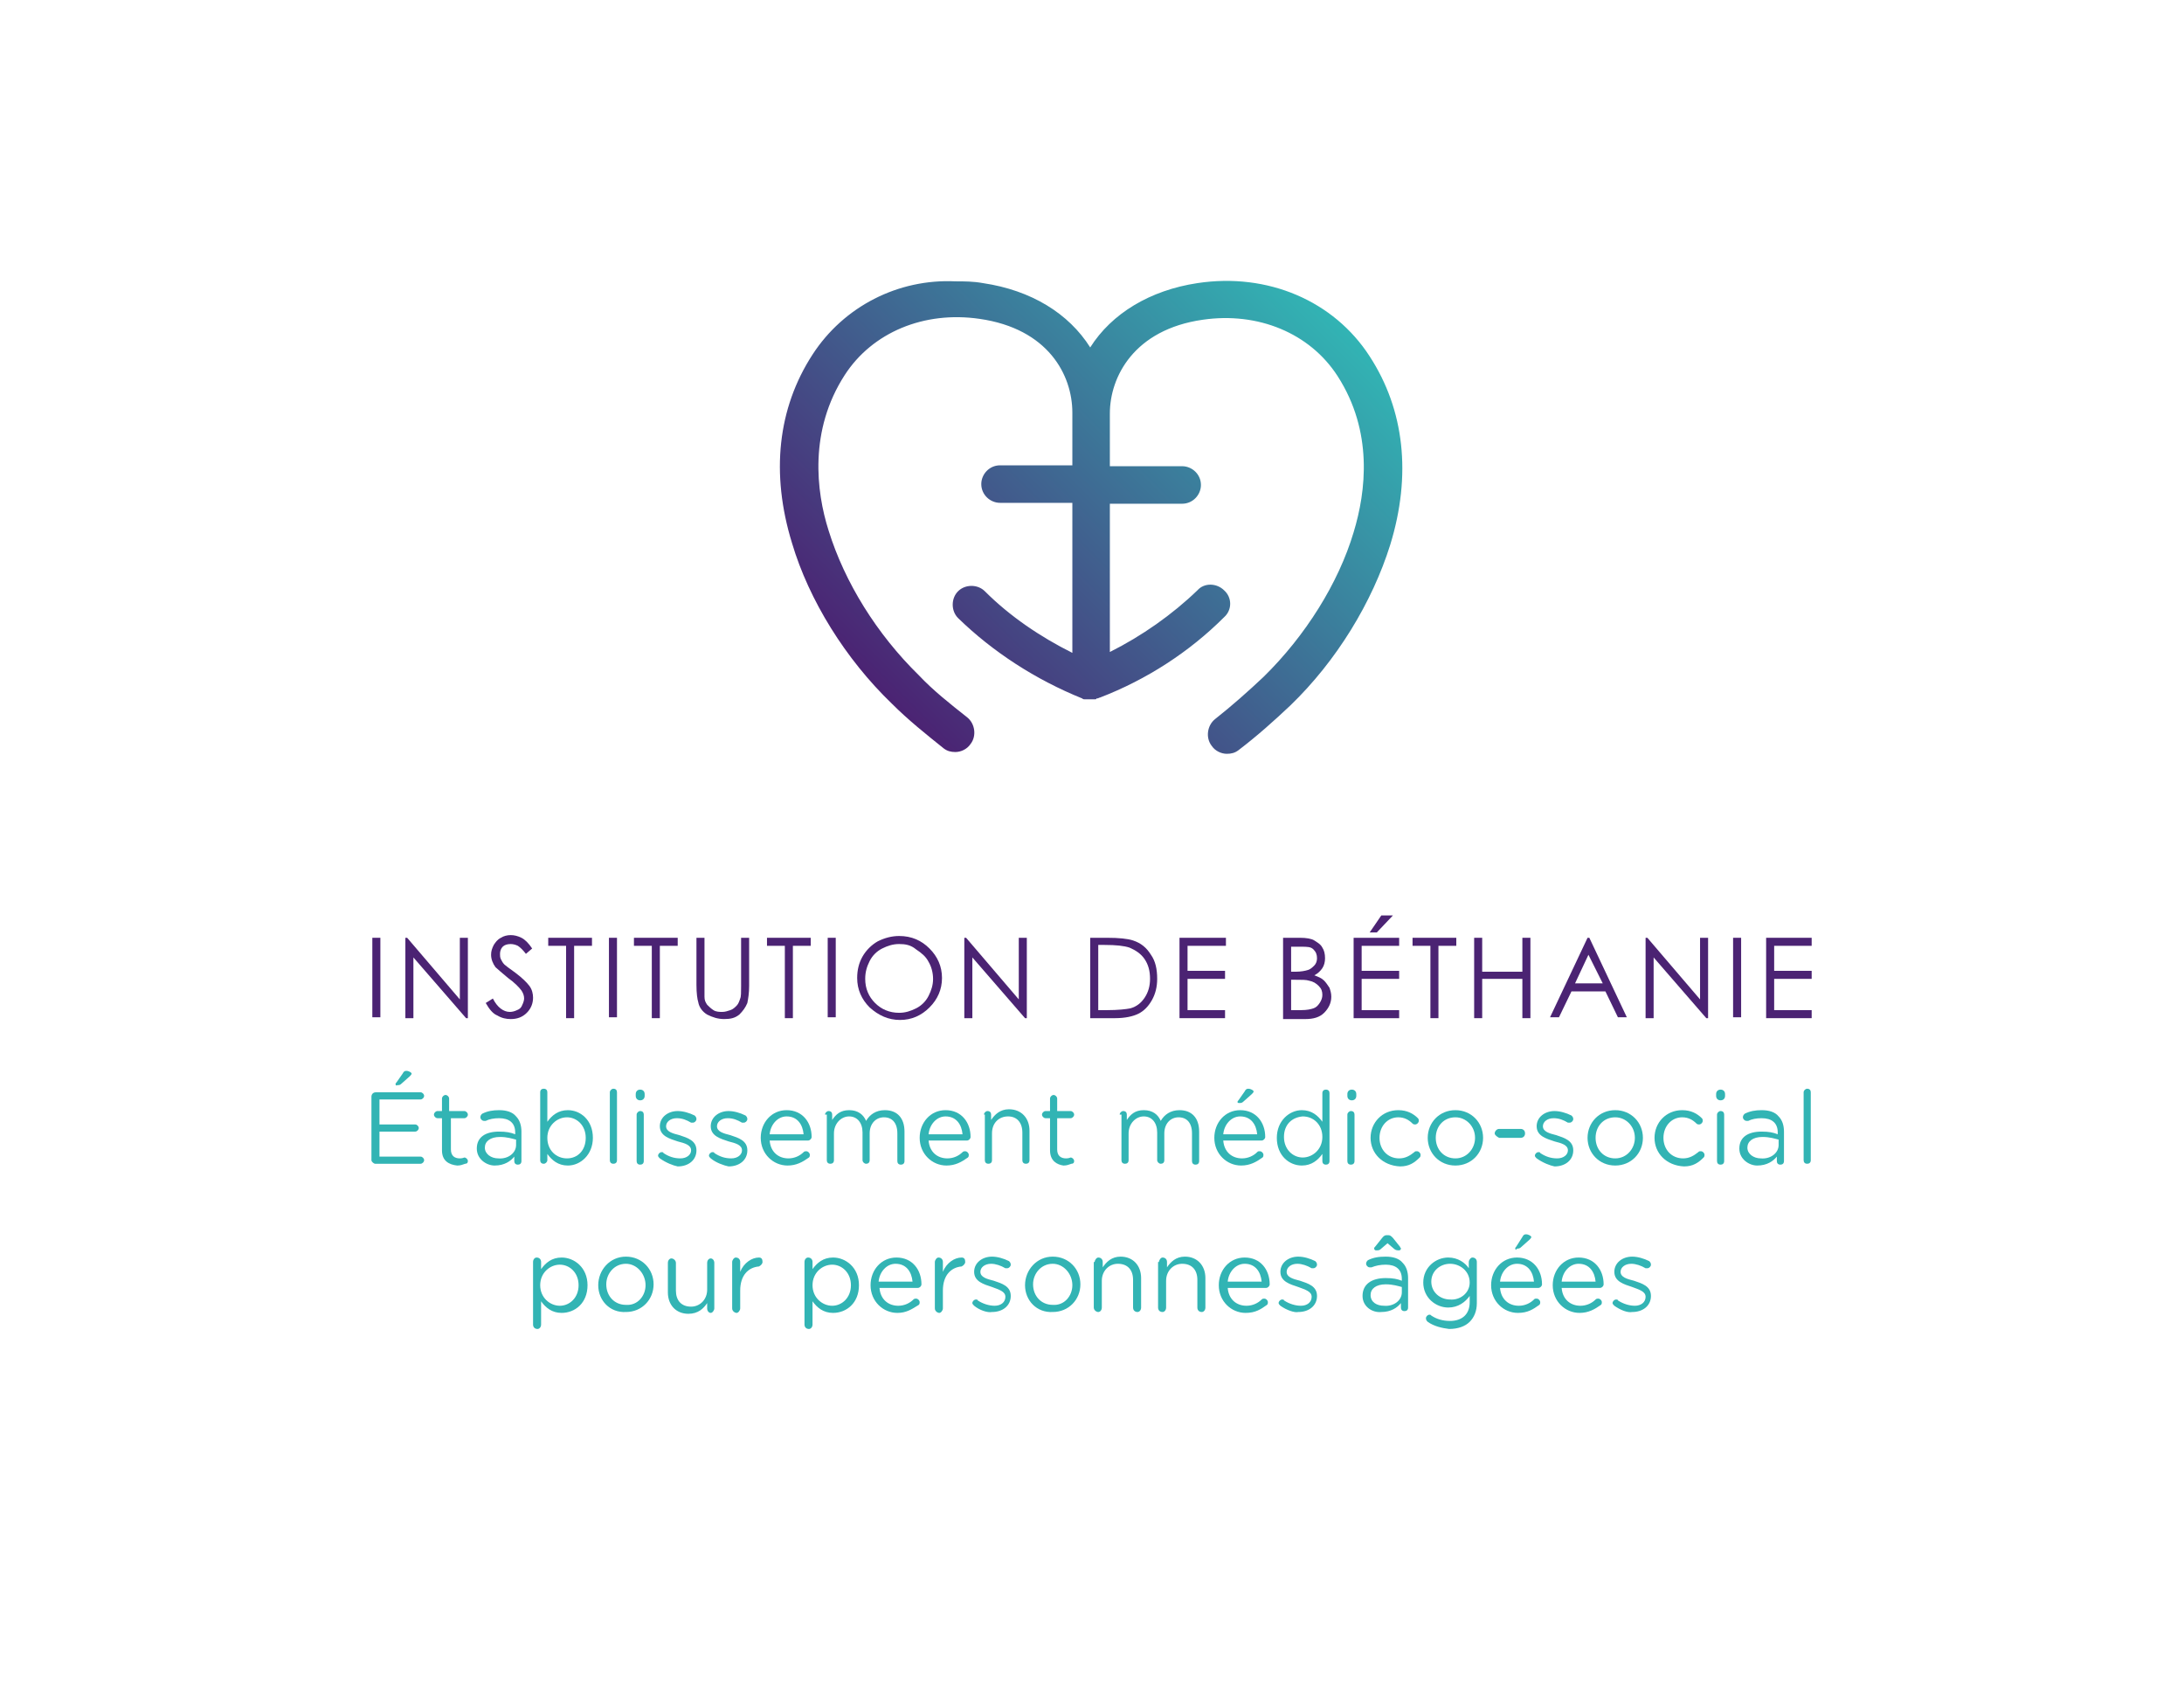 <?xml version="1.0" encoding="UTF-8"?> <svg xmlns="http://www.w3.org/2000/svg" xmlns:xlink="http://www.w3.org/1999/xlink" version="1.1" id="Calque_1" x="0px" y="0px" viewBox="0 0 244.6 189.2" style="enable-background:new 0 0 244.6 189.2;" xml:space="preserve"> <style type="text/css"> .st0{fill:#32B4B4;} .st1{fill:#4B2373;} .st2{clip-path:url(#SVGID_00000149350557583144276020000016131950562853489047_);fill:url(#SVGID_00000136376771238755934190000011457327308577267625_);} </style> <g> <path class="st0" d="M59.7,141.3c0-0.3,0.2-0.5,0.4-0.5c0.3,0,0.5,0.2,0.5,0.5v0.8c0.5-0.7,1.2-1.3,2.3-1.3c1.4,0,2.9,1.1,2.9,3.1 v0c0,2-1.4,3.1-2.9,3.1c-1.1,0-1.8-0.6-2.3-1.3v2.6c0,0.3-0.2,0.5-0.4,0.5c-0.3,0-0.5-0.2-0.5-0.5V141.3z M64.8,143.9L64.8,143.9 c0-1.4-1-2.3-2.1-2.3c-1.1,0-2.2,0.9-2.2,2.3v0c0,1.4,1.1,2.3,2.2,2.3C63.8,146.2,64.8,145.3,64.8,143.9"></path> <path class="st0" d="M67,143.9L67,143.9c0-1.7,1.3-3.2,3.1-3.2c1.8,0,3.1,1.4,3.1,3.1v0c0,1.7-1.3,3.1-3.1,3.1 C68.3,147,67,145.6,67,143.9 M72.3,143.9L72.3,143.9c0-1.3-1-2.4-2.2-2.4c-1.3,0-2.2,1.1-2.2,2.3v0c0,1.3,0.9,2.3,2.2,2.3 C71.4,146.2,72.3,145.1,72.3,143.9"></path> <path class="st0" d="M80,146.5c0,0.2-0.2,0.5-0.4,0.5c-0.2,0-0.4-0.2-0.4-0.5v-0.6c-0.4,0.6-1,1.2-2.1,1.2c-1.4,0-2.3-1-2.3-2.4 v-3.3c0-0.3,0.2-0.5,0.4-0.5c0.2,0,0.5,0.2,0.5,0.5v3.1c0,1.1,0.6,1.8,1.7,1.8c1,0,1.8-0.8,1.8-1.9v-3c0-0.3,0.2-0.5,0.4-0.5 c0.2,0,0.4,0.2,0.4,0.5V146.5z"></path> <path class="st0" d="M82,141.3c0-0.2,0.2-0.5,0.4-0.5c0.3,0,0.5,0.2,0.5,0.5v1.1c0.4-1,1.3-1.6,2.1-1.6c0.3,0,0.4,0.2,0.4,0.5 c0,0.2-0.2,0.4-0.4,0.5c-1.2,0.1-2.1,1-2.1,2.7v2c0,0.2-0.2,0.5-0.4,0.5s-0.5-0.2-0.5-0.5V141.3z"></path> <path class="st0" d="M90.1,141.3c0-0.3,0.2-0.5,0.4-0.5c0.3,0,0.5,0.2,0.5,0.5v0.8c0.5-0.7,1.2-1.3,2.3-1.3c1.4,0,2.9,1.1,2.9,3.1 v0c0,2-1.4,3.1-2.9,3.1c-1.1,0-1.8-0.6-2.3-1.3v2.6c0,0.3-0.2,0.5-0.4,0.5c-0.3,0-0.5-0.2-0.5-0.5V141.3z M95.3,143.9L95.3,143.9 c0-1.4-1-2.3-2.1-2.3c-1.1,0-2.2,0.9-2.2,2.3v0c0,1.4,1.1,2.3,2.2,2.3C94.3,146.2,95.3,145.3,95.3,143.9"></path> <path class="st0" d="M100.5,147c-1.6,0-3-1.3-3-3.1v0c0-1.7,1.2-3.1,2.9-3.1c1.8,0,2.8,1.4,2.8,3c0,0.2-0.2,0.4-0.4,0.4h-4.3 c0.1,1.3,1,2,2.1,2c0.7,0,1.3-0.3,1.7-0.7c0.1-0.1,0.2-0.1,0.3-0.1c0.2,0,0.4,0.2,0.4,0.4c0,0.1,0,0.2-0.1,0.3 C102.1,146.6,101.5,147,100.5,147 M102.2,143.5c-0.1-1.1-0.7-2-1.9-2c-1,0-1.8,0.9-1.9,2H102.2z"></path> <path class="st0" d="M104.7,141.3c0-0.2,0.2-0.5,0.4-0.5c0.3,0,0.5,0.2,0.5,0.5v1.1c0.4-1,1.3-1.6,2.1-1.6c0.3,0,0.4,0.2,0.4,0.5 c0,0.2-0.2,0.4-0.4,0.5c-1.2,0.1-2.1,1-2.1,2.7v2c0,0.2-0.2,0.5-0.4,0.5s-0.5-0.2-0.5-0.5V141.3z"></path> <path class="st0" d="M109.1,146.2c-0.1-0.1-0.2-0.2-0.2-0.3c0-0.2,0.2-0.4,0.4-0.4c0.1,0,0.2,0,0.2,0.1c0.6,0.4,1.3,0.6,1.9,0.6 c0.7,0,1.2-0.4,1.2-1v0c0-0.6-0.7-0.8-1.5-1.1c-0.9-0.3-2-0.6-2-1.7v0c0-1,0.9-1.7,2-1.7c0.6,0,1.3,0.2,1.9,0.5 c0.1,0.1,0.2,0.2,0.2,0.4c0,0.2-0.2,0.4-0.4,0.4c-0.1,0-0.2,0-0.2,0c-0.5-0.3-1.1-0.5-1.6-0.5c-0.7,0-1.2,0.4-1.2,0.9v0 c0,0.6,0.7,0.8,1.5,1c0.9,0.3,1.9,0.6,1.9,1.7v0c0,1.1-0.9,1.8-2.1,1.8C110.6,147,109.7,146.7,109.1,146.2"></path> <path class="st0" d="M114.8,143.9L114.8,143.9c0-1.7,1.3-3.2,3.1-3.2c1.8,0,3.1,1.4,3.1,3.1v0c0,1.7-1.3,3.1-3.1,3.1 C116.1,147,114.8,145.6,114.8,143.9 M120.1,143.9L120.1,143.9c0-1.3-1-2.4-2.2-2.4c-1.3,0-2.2,1.1-2.2,2.3v0c0,1.3,0.9,2.3,2.2,2.3 C119.2,146.2,120.1,145.1,120.1,143.9"></path> <path class="st0" d="M122.6,141.3c0-0.2,0.2-0.5,0.4-0.5c0.3,0,0.5,0.2,0.5,0.5v0.6c0.4-0.6,1-1.2,2-1.2c1.4,0,2.3,1,2.3,2.4v3.3 c0,0.3-0.2,0.5-0.4,0.5c-0.3,0-0.5-0.2-0.5-0.5v-3.1c0-1.1-0.6-1.8-1.7-1.8c-1,0-1.8,0.8-1.8,1.9v3c0,0.3-0.2,0.5-0.4,0.5 s-0.5-0.2-0.5-0.5V141.3z"></path> <path class="st0" d="M129.8,141.3c0-0.2,0.2-0.5,0.4-0.5c0.3,0,0.5,0.2,0.5,0.5v0.6c0.4-0.6,1-1.2,2-1.2c1.4,0,2.3,1,2.3,2.4v3.3 c0,0.3-0.2,0.5-0.4,0.5c-0.3,0-0.5-0.2-0.5-0.5v-3.1c0-1.1-0.6-1.8-1.7-1.8c-1,0-1.8,0.8-1.8,1.9v3c0,0.3-0.2,0.5-0.4,0.5 c-0.3,0-0.5-0.2-0.5-0.5V141.3z"></path> <path class="st0" d="M139.5,147c-1.6,0-3-1.3-3-3.1v0c0-1.7,1.2-3.1,2.9-3.1c1.8,0,2.8,1.4,2.8,3c0,0.2-0.2,0.4-0.4,0.4h-4.3 c0.1,1.3,1,2,2.1,2c0.7,0,1.3-0.3,1.7-0.7c0.1-0.1,0.2-0.1,0.3-0.1c0.2,0,0.4,0.2,0.4,0.4c0,0.1,0,0.2-0.1,0.3 C141.2,146.6,140.6,147,139.5,147 M141.3,143.5c-0.1-1.1-0.7-2-1.9-2c-1,0-1.8,0.9-1.9,2H141.3z"></path> <path class="st0" d="M143.4,146.2c-0.1-0.1-0.2-0.2-0.2-0.3c0-0.2,0.2-0.4,0.4-0.4c0.1,0,0.2,0,0.2,0.1c0.6,0.4,1.3,0.6,1.9,0.6 c0.7,0,1.2-0.4,1.2-1v0c0-0.6-0.7-0.8-1.5-1.1c-0.9-0.3-2-0.6-2-1.7v0c0-1,0.9-1.7,2-1.7c0.6,0,1.3,0.2,1.9,0.5 c0.1,0.1,0.2,0.2,0.2,0.4c0,0.2-0.2,0.4-0.4,0.4c-0.1,0-0.2,0-0.2,0c-0.5-0.3-1.1-0.5-1.6-0.5c-0.7,0-1.2,0.4-1.2,0.9v0 c0,0.6,0.7,0.8,1.5,1c0.9,0.3,1.9,0.6,1.9,1.7v0c0,1.1-0.9,1.8-2.1,1.8C145,147,144.1,146.7,143.4,146.2"></path> <path class="st0" d="M152.6,145.1L152.6,145.1c0-1.3,1-2,2.6-2c0.8,0,1.3,0.1,1.8,0.3v-0.2c0-1.1-0.7-1.6-1.8-1.6 c-0.6,0-1.1,0.1-1.6,0.3c-0.1,0-0.1,0-0.2,0c-0.2,0-0.4-0.2-0.4-0.4c0-0.2,0.1-0.3,0.2-0.4c0.6-0.3,1.2-0.4,2-0.4 c0.8,0,1.5,0.2,1.9,0.7c0.4,0.4,0.6,1,0.6,1.7v3.3c0,0.3-0.2,0.4-0.4,0.4c-0.3,0-0.4-0.2-0.4-0.4v-0.5c-0.4,0.5-1.1,1-2.2,1 C153.7,147,152.6,146.3,152.6,145.1 M157,144.7v-0.6c-0.4-0.1-1-0.3-1.8-0.3c-1.1,0-1.7,0.5-1.7,1.2v0c0,0.8,0.7,1.2,1.5,1.2 C156.1,146.3,157,145.6,157,144.7"></path> <path class="st0" d="M154.7,139.8c-0.2,0.2-0.3,0.2-0.6,0.2c-0.1,0-0.2-0.1-0.2-0.2c0-0.1,0-0.1,0.1-0.2l0.8-1 c0.1-0.1,0.2-0.3,0.5-0.3h0.2c0.2,0,0.3,0.1,0.5,0.3l0.8,1c0,0.1,0.1,0.1,0.1,0.2c0,0.1-0.1,0.2-0.2,0.2c-0.2,0-0.4,0-0.6-0.2 l-0.7-0.6L154.7,139.8z"></path> <path class="st0" d="M159.9,148c-0.1-0.1-0.2-0.2-0.2-0.4c0-0.2,0.2-0.4,0.4-0.4c0.1,0,0.1,0,0.2,0.1c0.6,0.4,1.3,0.6,2.1,0.6 c1.3,0,2.2-0.7,2.2-2.1v-0.7c-0.5,0.7-1.3,1.3-2.4,1.3c-1.4,0-2.8-1.1-2.8-2.8v0c0-1.7,1.4-2.8,2.8-2.8c1.1,0,1.9,0.6,2.3,1.2v-0.7 c0-0.2,0.2-0.5,0.4-0.5c0.3,0,0.5,0.2,0.5,0.5v4.6c0,0.9-0.3,1.6-0.8,2.1c-0.5,0.5-1.3,0.8-2.3,0.8 C161.5,148.7,160.6,148.5,159.9,148 M164.6,143.6L164.6,143.6c0-1.3-1.1-2.1-2.2-2.1c-1.1,0-2.1,0.8-2.1,2v0c0,1.2,1,2,2.1,2 C163.5,145.6,164.6,144.8,164.6,143.6"></path> <path class="st0" d="M170,147c-1.6,0-3-1.3-3-3.1v0c0-1.7,1.2-3.1,2.9-3.1c1.8,0,2.8,1.4,2.8,3c0,0.2-0.2,0.4-0.4,0.4h-4.3 c0.1,1.3,1,2,2.1,2c0.7,0,1.3-0.3,1.7-0.7c0.1-0.1,0.1-0.1,0.3-0.1c0.2,0,0.4,0.2,0.4,0.4c0,0.1,0,0.2-0.1,0.3 C171.7,146.6,171.1,147,170,147 M171.8,143.5c-0.1-1.1-0.7-2-1.9-2c-1,0-1.8,0.9-1.9,2H171.8z M169.7,139.8c0-0.1,0-0.1,0.1-0.2 l0.7-1.1c0.1-0.2,0.2-0.3,0.4-0.3c0.3,0,0.6,0.2,0.6,0.3c0,0.1-0.1,0.2-0.2,0.3l-0.9,0.8c-0.2,0.2-0.3,0.2-0.5,0.2 C169.8,140,169.7,139.9,169.7,139.8"></path> <path class="st0" d="M176.9,147c-1.6,0-3-1.3-3-3.1v0c0-1.7,1.2-3.1,2.9-3.1c1.8,0,2.8,1.4,2.8,3c0,0.2-0.2,0.4-0.4,0.4h-4.3 c0.1,1.3,1,2,2.1,2c0.7,0,1.3-0.3,1.7-0.7c0.1-0.1,0.2-0.1,0.3-0.1c0.2,0,0.4,0.2,0.4,0.4c0,0.1,0,0.2-0.1,0.3 C178.6,146.6,177.9,147,176.9,147 M178.7,143.5c-0.1-1.1-0.7-2-1.9-2c-1,0-1.8,0.9-1.9,2H178.7z"></path> <path class="st0" d="M180.8,146.2c-0.1-0.1-0.2-0.2-0.2-0.3c0-0.2,0.2-0.4,0.4-0.4c0.1,0,0.2,0,0.2,0.1c0.6,0.4,1.3,0.6,1.9,0.6 c0.7,0,1.2-0.4,1.2-1v0c0-0.6-0.7-0.8-1.5-1.1c-0.9-0.3-2-0.6-2-1.7v0c0-1,0.9-1.7,2-1.7c0.6,0,1.3,0.2,1.9,0.5 c0.1,0.1,0.2,0.2,0.2,0.4c0,0.2-0.2,0.4-0.4,0.4c-0.1,0-0.2,0-0.2,0c-0.5-0.3-1.1-0.5-1.6-0.5c-0.7,0-1.2,0.4-1.2,0.9v0 c0,0.6,0.7,0.8,1.5,1c0.9,0.3,1.9,0.6,1.9,1.7v0c0,1.1-0.9,1.8-2.1,1.8C182.3,147,181.5,146.7,180.8,146.2"></path> <path class="st0" d="M41.6,129.9v-7.1c0-0.3,0.2-0.5,0.5-0.5h5c0.2,0,0.4,0.2,0.4,0.4c0,0.2-0.2,0.4-0.4,0.4h-4.6v2.8h4 c0.2,0,0.4,0.2,0.4,0.4c0,0.2-0.2,0.4-0.4,0.4h-4v2.8h4.6c0.2,0,0.4,0.2,0.4,0.4c0,0.2-0.2,0.4-0.4,0.4h-5.1 C41.9,130.3,41.6,130.1,41.6,129.9 M44.3,121.4c0-0.1,0-0.1,0.1-0.2l0.7-1c0.1-0.2,0.2-0.3,0.4-0.3c0.3,0,0.6,0.2,0.6,0.3 c0,0.1-0.1,0.2-0.2,0.3l-0.9,0.8c-0.2,0.2-0.3,0.2-0.5,0.2C44.4,121.6,44.3,121.5,44.3,121.4"></path> <path class="st0" d="M49.5,128.8v-3.6H49c-0.2,0-0.4-0.2-0.4-0.4c0-0.2,0.2-0.4,0.4-0.4h0.5V123c0-0.2,0.2-0.4,0.4-0.4 c0.2,0,0.4,0.2,0.4,0.4v1.4H52c0.2,0,0.4,0.2,0.4,0.4c0,0.2-0.2,0.4-0.4,0.4h-1.5v3.5c0,0.7,0.4,1,1,1c0.3,0,0.5-0.1,0.5-0.1 c0.2,0,0.4,0.2,0.4,0.4c0,0.2-0.1,0.3-0.3,0.3c-0.3,0.1-0.5,0.2-0.9,0.2C50.3,130.4,49.5,130,49.5,128.8"></path> <path class="st0" d="M53.4,128.6L53.4,128.6c0-1.3,1-1.9,2.5-1.9c0.8,0,1.3,0.1,1.8,0.3v-0.2c0-1.1-0.7-1.6-1.8-1.6 c-0.6,0-1.1,0.1-1.5,0.3c-0.1,0-0.1,0-0.2,0c-0.2,0-0.4-0.2-0.4-0.4c0-0.2,0.1-0.3,0.2-0.4c0.6-0.3,1.2-0.4,1.9-0.4 c0.8,0,1.5,0.2,1.9,0.7c0.4,0.4,0.6,1,0.6,1.7v3.3c0,0.3-0.2,0.4-0.4,0.4c-0.3,0-0.4-0.2-0.4-0.4v-0.5c-0.4,0.5-1.1,1-2.2,1 C54.5,130.5,53.4,129.8,53.4,128.6 M57.8,128.2v-0.6c-0.4-0.1-1-0.3-1.8-0.3c-1.1,0-1.7,0.5-1.7,1.2v0c0,0.7,0.7,1.2,1.5,1.2 C56.9,129.8,57.8,129.1,57.8,128.2"></path> <path class="st0" d="M60.5,122.3c0-0.3,0.2-0.4,0.4-0.4c0.3,0,0.4,0.2,0.4,0.4v3.3c0.5-0.7,1.2-1.3,2.3-1.3c1.4,0,2.8,1.1,2.8,3.1 v0c0,1.9-1.4,3.1-2.8,3.1c-1.1,0-1.8-0.6-2.3-1.3v0.7c0,0.2-0.2,0.4-0.4,0.4c-0.3,0-0.4-0.2-0.4-0.4V122.3z M65.6,127.4L65.6,127.4 c0-1.4-1-2.3-2.1-2.3c-1.1,0-2.2,0.9-2.2,2.3v0c0,1.4,1,2.3,2.2,2.3C64.7,129.7,65.6,128.8,65.6,127.4"></path> <path class="st0" d="M68.3,122.3c0-0.2,0.2-0.4,0.4-0.4c0.3,0,0.4,0.2,0.4,0.4v7.6c0,0.3-0.2,0.4-0.4,0.4c-0.3,0-0.4-0.2-0.4-0.4 V122.3z"></path> <path class="st0" d="M71.2,122.5c0-0.3,0.2-0.5,0.5-0.5c0.3,0,0.5,0.2,0.5,0.5v0.2c0,0.3-0.2,0.5-0.5,0.5c-0.3,0-0.5-0.2-0.5-0.5 V122.5z M71.3,124.8c0-0.2,0.2-0.4,0.4-0.4c0.3,0,0.4,0.2,0.4,0.4v5.2c0,0.3-0.2,0.4-0.4,0.4c-0.3,0-0.4-0.2-0.4-0.4V124.8z"></path> <path class="st0" d="M73.9,129.7c-0.1-0.1-0.2-0.2-0.2-0.3c0-0.2,0.2-0.4,0.4-0.4c0.1,0,0.2,0,0.2,0.1c0.6,0.4,1.2,0.6,1.9,0.6 c0.7,0,1.2-0.4,1.2-0.9v0c0-0.6-0.7-0.8-1.5-1c-0.9-0.3-2-0.6-2-1.7v0c0-1,0.9-1.7,2-1.7c0.6,0,1.3,0.2,1.9,0.5 c0.1,0.1,0.2,0.2,0.2,0.4c0,0.2-0.2,0.4-0.4,0.4c-0.1,0-0.2,0-0.2,0c-0.5-0.3-1-0.5-1.6-0.5c-0.7,0-1.2,0.4-1.2,0.9v0 c0,0.6,0.7,0.8,1.5,1c0.9,0.3,1.9,0.6,1.9,1.7v0c0,1.1-0.9,1.8-2.1,1.8C75.4,130.5,74.6,130.2,73.9,129.7"></path> <path class="st0" d="M79.6,129.7c-0.1-0.1-0.2-0.2-0.2-0.3c0-0.2,0.2-0.4,0.4-0.4c0.1,0,0.2,0,0.2,0.1c0.6,0.4,1.2,0.6,1.9,0.6 c0.7,0,1.2-0.4,1.2-0.9v0c0-0.6-0.7-0.8-1.5-1c-0.9-0.3-2-0.6-2-1.7v0c0-1,0.9-1.7,2-1.7c0.6,0,1.3,0.2,1.9,0.5 c0.1,0.1,0.2,0.2,0.2,0.4c0,0.2-0.2,0.4-0.4,0.4c-0.1,0-0.1,0-0.2,0c-0.5-0.3-1-0.5-1.6-0.5c-0.7,0-1.2,0.4-1.2,0.9v0 c0,0.6,0.7,0.8,1.5,1c0.9,0.3,1.9,0.6,1.9,1.7v0c0,1.1-0.9,1.8-2.1,1.8C81.1,130.5,80.2,130.2,79.6,129.7"></path> <path class="st0" d="M88.2,130.5c-1.6,0-3-1.3-3-3.1v0c0-1.7,1.2-3.1,2.9-3.1c1.8,0,2.8,1.4,2.8,3c0,0.2-0.2,0.4-0.4,0.4h-4.3 c0.1,1.3,1,2,2.1,2c0.7,0,1.3-0.3,1.7-0.7c0.1-0.1,0.2-0.1,0.3-0.1c0.2,0,0.4,0.2,0.4,0.4c0,0.1,0,0.2-0.1,0.3 C89.9,130.1,89.2,130.5,88.2,130.5 M90,127c-0.1-1.1-0.7-2-1.9-2c-1,0-1.8,0.9-1.9,2H90z"></path> <path class="st0" d="M92.4,124.8c0-0.2,0.2-0.4,0.4-0.4c0.3,0,0.4,0.2,0.4,0.4v0.6c0.4-0.6,0.9-1.1,1.9-1.1c1,0,1.6,0.5,1.9,1.2 c0.4-0.7,1.1-1.2,2.1-1.2c1.4,0,2.2,0.9,2.2,2.4v3.3c0,0.3-0.2,0.4-0.4,0.4c-0.3,0-0.4-0.2-0.4-0.4v-3.1c0-1.2-0.6-1.8-1.5-1.8 c-0.9,0-1.6,0.7-1.6,1.8v3c0,0.3-0.2,0.4-0.4,0.4c-0.2,0-0.4-0.2-0.4-0.4v-3.1c0-1.1-0.6-1.8-1.5-1.8c-0.9,0-1.7,0.8-1.7,1.9v3 c0,0.3-0.2,0.4-0.4,0.4c-0.3,0-0.4-0.2-0.4-0.4V124.8z"></path> <path class="st0" d="M106,130.5c-1.6,0-3-1.3-3-3.1v0c0-1.7,1.2-3.1,2.9-3.1c1.8,0,2.8,1.4,2.8,3c0,0.2-0.2,0.4-0.4,0.4h-4.3 c0.1,1.3,1,2,2.1,2c0.7,0,1.3-0.3,1.7-0.7c0.1-0.1,0.2-0.1,0.3-0.1c0.2,0,0.4,0.2,0.4,0.4c0,0.1,0,0.2-0.1,0.3 C107.7,130.1,107,130.5,106,130.5 M107.8,127c-0.1-1.1-0.7-2-1.9-2c-1,0-1.8,0.9-1.9,2H107.8z"></path> <path class="st0" d="M110.2,124.8c0-0.2,0.2-0.4,0.4-0.4c0.3,0,0.4,0.2,0.4,0.4v0.6c0.4-0.6,1-1.2,2-1.2c1.4,0,2.3,1,2.3,2.4v3.3 c0,0.3-0.2,0.4-0.4,0.4c-0.3,0-0.4-0.2-0.4-0.4v-3.1c0-1.1-0.6-1.8-1.6-1.8c-1,0-1.8,0.7-1.8,1.9v3c0,0.3-0.2,0.4-0.4,0.4 c-0.3,0-0.4-0.2-0.4-0.4V124.8z"></path> <path class="st0" d="M117.6,128.8v-3.6h-0.5c-0.2,0-0.4-0.2-0.4-0.4c0-0.2,0.2-0.4,0.4-0.4h0.5V123c0-0.2,0.2-0.4,0.4-0.4 c0.2,0,0.4,0.2,0.4,0.4v1.4h1.5c0.2,0,0.4,0.2,0.4,0.4c0,0.2-0.2,0.4-0.4,0.4h-1.5v3.5c0,0.7,0.4,1,1,1c0.3,0,0.5-0.1,0.5-0.1 c0.2,0,0.4,0.2,0.4,0.4c0,0.2-0.1,0.3-0.3,0.3c-0.3,0.1-0.5,0.2-0.9,0.2C118.4,130.4,117.6,130,117.6,128.8"></path> <path class="st0" d="M125.4,124.8c0-0.2,0.2-0.4,0.4-0.4c0.3,0,0.4,0.2,0.4,0.4v0.6c0.4-0.6,0.9-1.1,1.9-1.1c1,0,1.6,0.5,1.9,1.2 c0.4-0.7,1.1-1.2,2.1-1.2c1.4,0,2.2,0.9,2.2,2.4v3.3c0,0.3-0.2,0.4-0.4,0.4c-0.3,0-0.4-0.2-0.4-0.4v-3.1c0-1.2-0.6-1.8-1.5-1.8 c-0.9,0-1.6,0.7-1.6,1.8v3c0,0.3-0.2,0.4-0.4,0.4c-0.2,0-0.4-0.2-0.4-0.4v-3.1c0-1.1-0.6-1.8-1.5-1.8c-0.9,0-1.7,0.8-1.7,1.9v3 c0,0.3-0.2,0.4-0.4,0.4c-0.3,0-0.4-0.2-0.4-0.4V124.8z"></path> <path class="st0" d="M139,130.5c-1.6,0-3-1.3-3-3.1v0c0-1.7,1.2-3.1,2.9-3.1c1.8,0,2.8,1.4,2.8,3c0,0.2-0.2,0.4-0.4,0.4h-4.3 c0.1,1.3,1,2,2.1,2c0.7,0,1.3-0.3,1.7-0.7c0.1-0.1,0.1-0.1,0.3-0.1c0.2,0,0.4,0.2,0.4,0.4c0,0.1,0,0.2-0.1,0.3 C140.7,130.1,140,130.5,139,130.5 M140.8,127c-0.1-1.1-0.7-2-1.9-2c-1,0-1.8,0.9-1.9,2H140.8z M138.6,123.4c0-0.1,0-0.1,0.1-0.2 l0.7-1c0.1-0.2,0.2-0.3,0.4-0.3c0.3,0,0.6,0.2,0.6,0.3c0,0.1-0.1,0.2-0.2,0.3l-0.9,0.8c-0.2,0.2-0.3,0.2-0.5,0.2 C138.7,123.5,138.6,123.5,138.6,123.4"></path> <path class="st0" d="M148.9,130c0,0.3-0.2,0.4-0.4,0.4c-0.3,0-0.4-0.2-0.4-0.4v-0.8c-0.5,0.7-1.2,1.3-2.3,1.3 c-1.4,0-2.8-1.1-2.8-3.1v0c0-1.9,1.4-3.1,2.8-3.1c1.1,0,1.8,0.6,2.3,1.3v-3.2c0-0.3,0.2-0.4,0.4-0.4c0.3,0,0.4,0.2,0.4,0.4V130z M143.8,127.3L143.8,127.3c0,1.4,1,2.3,2.1,2.3c1.1,0,2.2-0.9,2.2-2.3v0c0-1.4-1-2.3-2.2-2.3C144.7,125.1,143.8,125.9,143.8,127.3"></path> <path class="st0" d="M150.9,122.5c0-0.3,0.2-0.5,0.5-0.5c0.3,0,0.5,0.2,0.5,0.5v0.2c0,0.3-0.2,0.5-0.5,0.5c-0.3,0-0.5-0.2-0.5-0.5 V122.5z M150.9,124.8c0-0.2,0.2-0.4,0.4-0.4c0.3,0,0.4,0.2,0.4,0.4v5.2c0,0.3-0.2,0.4-0.4,0.4c-0.3,0-0.4-0.2-0.4-0.4V124.8z"></path> <path class="st0" d="M153.5,127.4L153.5,127.4c0-1.7,1.3-3.1,3.1-3.1c1,0,1.7,0.4,2.2,0.9c0.1,0.1,0.1,0.2,0.1,0.3 c0,0.2-0.2,0.4-0.4,0.4c-0.1,0-0.2,0-0.3-0.1c-0.4-0.4-0.9-0.7-1.6-0.7c-1.2,0-2.1,1-2.1,2.3v0c0,1.3,0.9,2.3,2.2,2.3 c0.7,0,1.2-0.3,1.7-0.7c0.1-0.1,0.1-0.1,0.3-0.1c0.2,0,0.4,0.2,0.4,0.4c0,0.1,0,0.2-0.1,0.3c-0.6,0.6-1.2,1-2.2,1 C154.8,130.5,153.5,129.1,153.5,127.4"></path> <path class="st0" d="M159.9,127.4L159.9,127.4c0-1.7,1.3-3.1,3.1-3.1c1.8,0,3.1,1.4,3.1,3.1v0c0,1.7-1.3,3.1-3.1,3.1 C161.2,130.5,159.9,129.1,159.9,127.4 M165.2,127.4L165.2,127.4c0-1.3-1-2.3-2.2-2.3c-1.3,0-2.2,1-2.2,2.3v0c0,1.3,0.9,2.3,2.2,2.3 C164.3,129.7,165.2,128.6,165.2,127.4"></path> <path class="st0" d="M167.4,126.9c0-0.2,0.2-0.5,0.5-0.5h2.4c0.3,0,0.5,0.2,0.5,0.5c0,0.3-0.2,0.5-0.5,0.5h-2.4 C167.7,127.3,167.4,127.1,167.4,126.9"></path> <path class="st0" d="M172.1,129.7c-0.1-0.1-0.2-0.2-0.2-0.3c0-0.2,0.2-0.4,0.4-0.4c0.1,0,0.2,0,0.2,0.1c0.6,0.4,1.2,0.6,1.9,0.6 c0.7,0,1.2-0.4,1.2-0.9v0c0-0.6-0.7-0.8-1.5-1c-0.9-0.3-2-0.6-2-1.7v0c0-1,0.9-1.7,2-1.7c0.6,0,1.3,0.2,1.9,0.5 c0.1,0.1,0.2,0.2,0.2,0.4c0,0.2-0.2,0.4-0.4,0.4c-0.1,0-0.2,0-0.2,0c-0.5-0.3-1-0.5-1.6-0.5c-0.7,0-1.2,0.4-1.2,0.9v0 c0,0.6,0.7,0.8,1.5,1c0.9,0.3,1.9,0.6,1.9,1.7v0c0,1.1-0.9,1.8-2.1,1.8C173.6,130.5,172.8,130.2,172.1,129.7"></path> <path class="st0" d="M177.8,127.4L177.8,127.4c0-1.7,1.3-3.1,3.1-3.1c1.8,0,3.1,1.4,3.1,3.1v0c0,1.7-1.3,3.1-3.1,3.1 C179.1,130.5,177.8,129.1,177.8,127.4 M183.1,127.4L183.1,127.4c0-1.3-1-2.3-2.2-2.3c-1.3,0-2.2,1-2.2,2.3v0c0,1.3,0.9,2.3,2.2,2.3 C182.2,129.7,183.1,128.6,183.1,127.4"></path> <path class="st0" d="M185.3,127.4L185.3,127.4c0-1.7,1.3-3.1,3.1-3.1c1,0,1.7,0.4,2.2,0.9c0.1,0.1,0.1,0.2,0.1,0.3 c0,0.2-0.2,0.4-0.4,0.4c-0.1,0-0.2,0-0.3-0.1c-0.4-0.4-0.9-0.7-1.6-0.7c-1.2,0-2.1,1-2.1,2.3v0c0,1.3,0.9,2.3,2.2,2.3 c0.7,0,1.2-0.3,1.7-0.7c0.1-0.1,0.1-0.1,0.3-0.1c0.2,0,0.4,0.2,0.4,0.4c0,0.1,0,0.2-0.1,0.3c-0.6,0.6-1.2,1-2.2,1 C186.6,130.5,185.3,129.1,185.3,127.4"></path> <path class="st0" d="M192.2,122.5c0-0.3,0.2-0.5,0.5-0.5c0.3,0,0.5,0.2,0.5,0.5v0.2c0,0.3-0.2,0.5-0.5,0.5c-0.3,0-0.5-0.2-0.5-0.5 V122.5z M192.3,124.8c0-0.2,0.2-0.4,0.4-0.4c0.3,0,0.4,0.2,0.4,0.4v5.2c0,0.3-0.2,0.4-0.4,0.4c-0.3,0-0.4-0.2-0.4-0.4V124.8z"></path> <path class="st0" d="M194.8,128.6L194.8,128.6c0-1.3,1-1.9,2.5-1.9c0.8,0,1.3,0.1,1.8,0.3v-0.2c0-1.1-0.7-1.6-1.8-1.6 c-0.6,0-1.1,0.1-1.5,0.3c-0.1,0-0.1,0-0.2,0c-0.2,0-0.4-0.2-0.4-0.4c0-0.2,0.1-0.3,0.2-0.4c0.6-0.3,1.2-0.4,1.9-0.4 c0.8,0,1.5,0.2,1.9,0.7c0.4,0.4,0.6,1,0.6,1.7v3.3c0,0.3-0.2,0.4-0.4,0.4c-0.3,0-0.4-0.2-0.4-0.4v-0.5c-0.4,0.5-1.1,1-2.2,1 C195.9,130.5,194.8,129.8,194.8,128.6 M199.2,128.2v-0.6c-0.4-0.1-1-0.3-1.8-0.3c-1.1,0-1.7,0.5-1.7,1.2v0c0,0.7,0.7,1.2,1.5,1.2 C198.3,129.8,199.2,129.1,199.2,128.2"></path> <path class="st0" d="M202,122.3c0-0.2,0.2-0.4,0.4-0.4c0.3,0,0.4,0.2,0.4,0.4v7.6c0,0.3-0.2,0.4-0.4,0.4c-0.3,0-0.4-0.2-0.4-0.4 V122.3z"></path> <rect x="41.7" y="105" class="st1" width="0.9" height="8.9"></rect> <polygon class="st1" points="45.4,114 45.4,105 45.6,105 51.5,111.9 51.5,105 52.4,105 52.4,114 52.2,114 46.3,107.2 46.3,114 "></polygon> <path class="st1" d="M54.4,112.3l0.8-0.5c0.5,1,1.2,1.5,1.9,1.5c0.3,0,0.6-0.1,0.8-0.2c0.3-0.1,0.5-0.3,0.6-0.6 c0.1-0.2,0.2-0.5,0.2-0.7c0-0.3-0.1-0.6-0.3-0.9c-0.3-0.4-0.8-0.9-1.5-1.4c-0.7-0.6-1.2-1-1.4-1.2c-0.3-0.4-0.5-0.9-0.5-1.4 c0-0.4,0.1-0.7,0.3-1.1c0.2-0.3,0.4-0.6,0.8-0.8c0.3-0.2,0.7-0.3,1.1-0.3c0.4,0,0.8,0.1,1.2,0.3c0.4,0.2,0.8,0.6,1.2,1.2l-0.7,0.6 c-0.3-0.4-0.6-0.7-0.9-0.9c-0.2-0.1-0.5-0.2-0.8-0.2c-0.4,0-0.7,0.1-0.9,0.3c-0.2,0.2-0.3,0.5-0.3,0.8c0,0.2,0,0.4,0.1,0.6 c0.1,0.2,0.2,0.4,0.4,0.6c0.1,0.1,0.5,0.4,1.2,0.9c0.8,0.6,1.3,1.1,1.6,1.5c0.3,0.4,0.4,0.9,0.4,1.3c0,0.6-0.2,1.2-0.7,1.7 c-0.5,0.5-1.1,0.7-1.8,0.7c-0.5,0-1-0.1-1.5-0.4C55.2,113.5,54.8,113,54.4,112.3"></path> <polygon class="st1" points="61.4,105.9 61.4,105 66.3,105 66.3,105.9 64.3,105.9 64.3,114 63.4,114 63.4,105.9 "></polygon> <rect x="68.2" y="105" class="st1" width="0.9" height="8.9"></rect> <polygon class="st1" points="71,105.9 71,105 75.9,105 75.9,105.9 73.9,105.9 73.9,114 73,114 73,105.9 "></polygon> <path class="st1" d="M78,105h0.9v5.4c0,0.6,0,1,0,1.2c0,0.4,0.1,0.6,0.3,0.9c0.2,0.2,0.4,0.4,0.7,0.6c0.3,0.2,0.7,0.2,1,0.2 c0.3,0,0.6-0.1,0.9-0.2c0.3-0.1,0.5-0.3,0.7-0.5s0.3-0.5,0.4-0.8c0.1-0.2,0.1-0.7,0.1-1.4V105h0.9v5.4c0,0.8-0.1,1.4-0.2,1.9 c-0.2,0.5-0.5,0.9-0.9,1.3c-0.5,0.4-1,0.5-1.7,0.5c-0.7,0-1.3-0.2-1.9-0.5c-0.5-0.3-0.9-0.8-1-1.4c-0.1-0.3-0.2-1-0.2-1.9V105z"></path> <polygon class="st1" points="85.9,105.9 85.9,105 90.8,105 90.8,105.9 88.8,105.9 88.8,114 87.9,114 87.9,105.9 "></polygon> <rect x="92.7" y="105" class="st1" width="0.9" height="8.9"></rect> <path class="st1" d="M100.7,104.8c1.4,0,2.5,0.5,3.4,1.4c0.9,0.9,1.4,2,1.4,3.3c0,1.3-0.5,2.4-1.4,3.3c-0.9,0.9-2,1.4-3.3,1.4 c-1.3,0-2.4-0.5-3.4-1.4c-0.9-0.9-1.4-2-1.4-3.3c0-0.9,0.2-1.7,0.6-2.4s1-1.3,1.7-1.7C99.1,105,99.9,104.8,100.7,104.8 M100.7,105.7c-0.7,0-1.3,0.2-1.9,0.5c-0.6,0.3-1.1,0.8-1.4,1.4c-0.3,0.6-0.5,1.2-0.5,2c0,1.1,0.4,2,1.1,2.7 c0.7,0.7,1.6,1.1,2.7,1.1c0.7,0,1.3-0.2,1.9-0.5c0.6-0.3,1.1-0.8,1.4-1.4c0.3-0.6,0.5-1.2,0.5-1.9c0-0.7-0.2-1.4-0.5-1.9 c-0.3-0.6-0.8-1-1.4-1.4C102,105.8,101.4,105.7,100.7,105.7"></path> <polygon class="st1" points="108,114 108,105 108.2,105 114.1,111.9 114.1,105 115,105 115,114 114.8,114 108.9,107.2 108.9,114 "></polygon> <path class="st1" d="M122.1,114V105h1.9c1.3,0,2.3,0.1,2.9,0.3c0.9,0.3,1.5,0.8,2,1.6c0.5,0.7,0.7,1.6,0.7,2.7 c0,0.9-0.2,1.7-0.6,2.4c-0.4,0.7-0.9,1.2-1.5,1.5c-0.6,0.3-1.5,0.5-2.6,0.5H122.1z M123,113.1h1c1.2,0,2.1-0.1,2.6-0.2 c0.7-0.2,1.2-0.6,1.6-1.2c0.4-0.6,0.6-1.3,0.6-2.1c0-0.9-0.2-1.6-0.6-2.2c-0.4-0.6-1-1-1.7-1.3c-0.6-0.2-1.5-0.3-2.8-0.3H123V113.1 z"></path> <polygon class="st1" points="132.1,105 137.3,105 137.3,105.9 133,105.9 133,108.7 137.2,108.7 137.2,109.6 133,109.6 133,113.1 137.2,113.1 137.2,114 132.1,114 "></polygon> <path class="st1" d="M143.8,105h1.8c0.7,0,1.3,0.1,1.6,0.3s0.7,0.4,0.9,0.8c0.2,0.3,0.3,0.7,0.3,1.2c0,0.4-0.1,0.8-0.3,1.1 c-0.2,0.3-0.5,0.6-0.9,0.8c0.5,0.2,0.8,0.3,1.1,0.6c0.2,0.2,0.4,0.5,0.6,0.8c0.1,0.3,0.2,0.6,0.2,1c0,0.7-0.3,1.3-0.8,1.8 c-0.5,0.5-1.2,0.7-2.1,0.7h-2.5V105z M144.6,105.9v2.9h0.5c0.6,0,1.1-0.1,1.4-0.2c0.3-0.1,0.5-0.3,0.7-0.5c0.2-0.2,0.3-0.5,0.3-0.8 c0-0.4-0.1-0.7-0.4-1s-0.7-0.3-1.4-0.3H144.6z M144.6,109.7v3.4h1.1c0.7,0,1.1-0.1,1.4-0.2c0.3-0.1,0.5-0.3,0.7-0.6 c0.2-0.3,0.3-0.6,0.3-0.9c0-0.4-0.1-0.7-0.4-1c-0.3-0.3-0.6-0.5-1.1-0.6c-0.3-0.1-0.8-0.1-1.6-0.1H144.6z"></path> <path class="st1" d="M151.6,105h5.1v0.9h-4.2v2.8h4.2v0.9h-4.2v3.5h4.2v0.9h-5.1V105z M154.7,102.5h1.3l-1.8,1.9h-0.8L154.7,102.5z "></path> <polygon class="st1" points="158.2,105.9 158.2,105 163.1,105 163.1,105.9 161.1,105.9 161.1,114 160.2,114 160.2,105.9 "></polygon> <polygon class="st1" points="165.1,105 166,105 166,108.8 170.5,108.8 170.5,105 171.4,105 171.4,114 170.5,114 170.5,109.6 166,109.6 166,114 165.1,114 "></polygon> <path class="st1" d="M178,105l4.2,8.9h-1l-1.4-2.9h-3.8l-1.4,2.9h-1l4.2-8.9H178z M177.9,106.9l-1.5,3.2h3.1L177.9,106.9z"></path> <polygon class="st1" points="184.3,114 184.3,105 184.5,105 190.4,111.9 190.4,105 191.3,105 191.3,114 191.1,114 185.2,107.2 185.2,114 "></polygon> <rect x="194.1" y="105" class="st1" width="0.9" height="8.9"></rect> <polygon class="st1" points="197.8,105 202.9,105 202.9,105.9 198.7,105.9 198.7,108.7 202.9,108.7 202.9,109.6 198.7,109.6 198.7,113.1 202.9,113.1 202.9,114 197.8,114 "></polygon> </g> <g> <defs> <path id="SVGID_1_" d="M91,39.7c-3.9,6-4.7,13.3-2.3,21.1c1.9,6.4,6,13,11.2,18c1.8,1.8,3.8,3.4,5.8,5c0.4,0.3,0.8,0.4,1.3,0.4 c0.6,0,1.3-0.3,1.7-0.9c0.7-0.9,0.5-2.3-0.4-3c-1.9-1.5-3.8-3-5.4-4.7c-4.7-4.6-8.3-10.4-10.1-16.2C91.4,55,90.6,48.2,94.6,42 c3.1-4.8,8.9-7.2,15.1-6.3c7.7,1.1,10.4,6.3,10.4,10.5v5.9H112c-1.2,0-2.1,1-2.1,2.1c0,1.2,1,2.1,2.1,2.1h8.1v16.8 c-3.6-1.8-7-4.1-9.8-6.9c-0.8-0.8-2.2-0.8-3,0c-0.8,0.8-0.8,2.2,0,3c3.9,3.8,8.7,6.9,13.9,9c0.1,0.1,0.2,0.1,0.3,0.1 c0,0,0,0,0.1,0c0.1,0,0.1,0,0.2,0h0c0,0,0,0,0.1,0c0,0,0.1,0,0.1,0c0.1,0,0.2,0,0.2,0c0,0,0,0,0,0l0,0c0,0,0,0,0,0c0,0,0,0,0.1,0 c0.1,0,0.1,0,0.2,0c0,0,0.1,0,0.1,0c0.1,0,0.2,0,0.2-0.1c0,0,0.1,0,0.1,0c0.1,0,0.2-0.1,0.3-0.1c5.2-2,10-5.1,13.9-9 c0.9-0.8,0.9-2.2,0-3c-0.8-0.8-2.2-0.9-3,0c-2.8,2.7-6.2,5.1-9.8,6.9V56.4h8.1c1.2,0,2.1-1,2.1-2.1c0-1.2-1-2.1-2.1-2.1h-8.1v-5.9 c0-4.1,2.7-9.4,10.4-10.5c6.2-0.9,12,1.5,15.1,6.3c4,6.2,3.2,12.9,1.8,17.5c-1.7,5.7-5.4,11.6-10.1,16.2c-1.7,1.6-3.5,3.2-5.4,4.7 c-0.9,0.7-1.1,2.1-0.4,3c0.4,0.6,1.1,0.9,1.7,0.9c0.5,0,0.9-0.1,1.3-0.4c2.1-1.6,4-3.3,5.8-5c5.2-5,9.2-11.6,11.2-18 c2.4-7.8,1.6-15.1-2.3-21.1c-4-6.2-11.4-9.4-19.3-8.2c-5.3,0.8-9.6,3.4-12,7.2c-2.4-3.8-6.6-6.4-12-7.2c-1.1-0.2-2.1-0.2-3.1-0.2 C100.6,31.2,94.5,34.3,91,39.7"></path> </defs> <clipPath id="SVGID_00000135670235710236923940000003589275572753879721_"> <use xlink:href="#SVGID_1_" style="overflow:visible;"></use> </clipPath> <linearGradient id="SVGID_00000142884542906675108970000008849359540766720937_" gradientUnits="userSpaceOnUse" x1="0" y1="189.148" x2="1" y2="189.148" gradientTransform="matrix(46.691 -46.691 -46.691 -46.691 8931.932 8910.844)"> <stop offset="0" style="stop-color:#4B2373"></stop> <stop offset="1" style="stop-color:#32B4B4"></stop> </linearGradient> <polygon style="clip-path:url(#SVGID_00000135670235710236923940000003589275572753879721_);fill:url(#SVGID_00000142884542906675108970000008849359540766720937_);" points=" 59.4,57.3 122.3,-5.6 185.3,57.3 122.3,120.2 "></polygon> </g> </svg> 